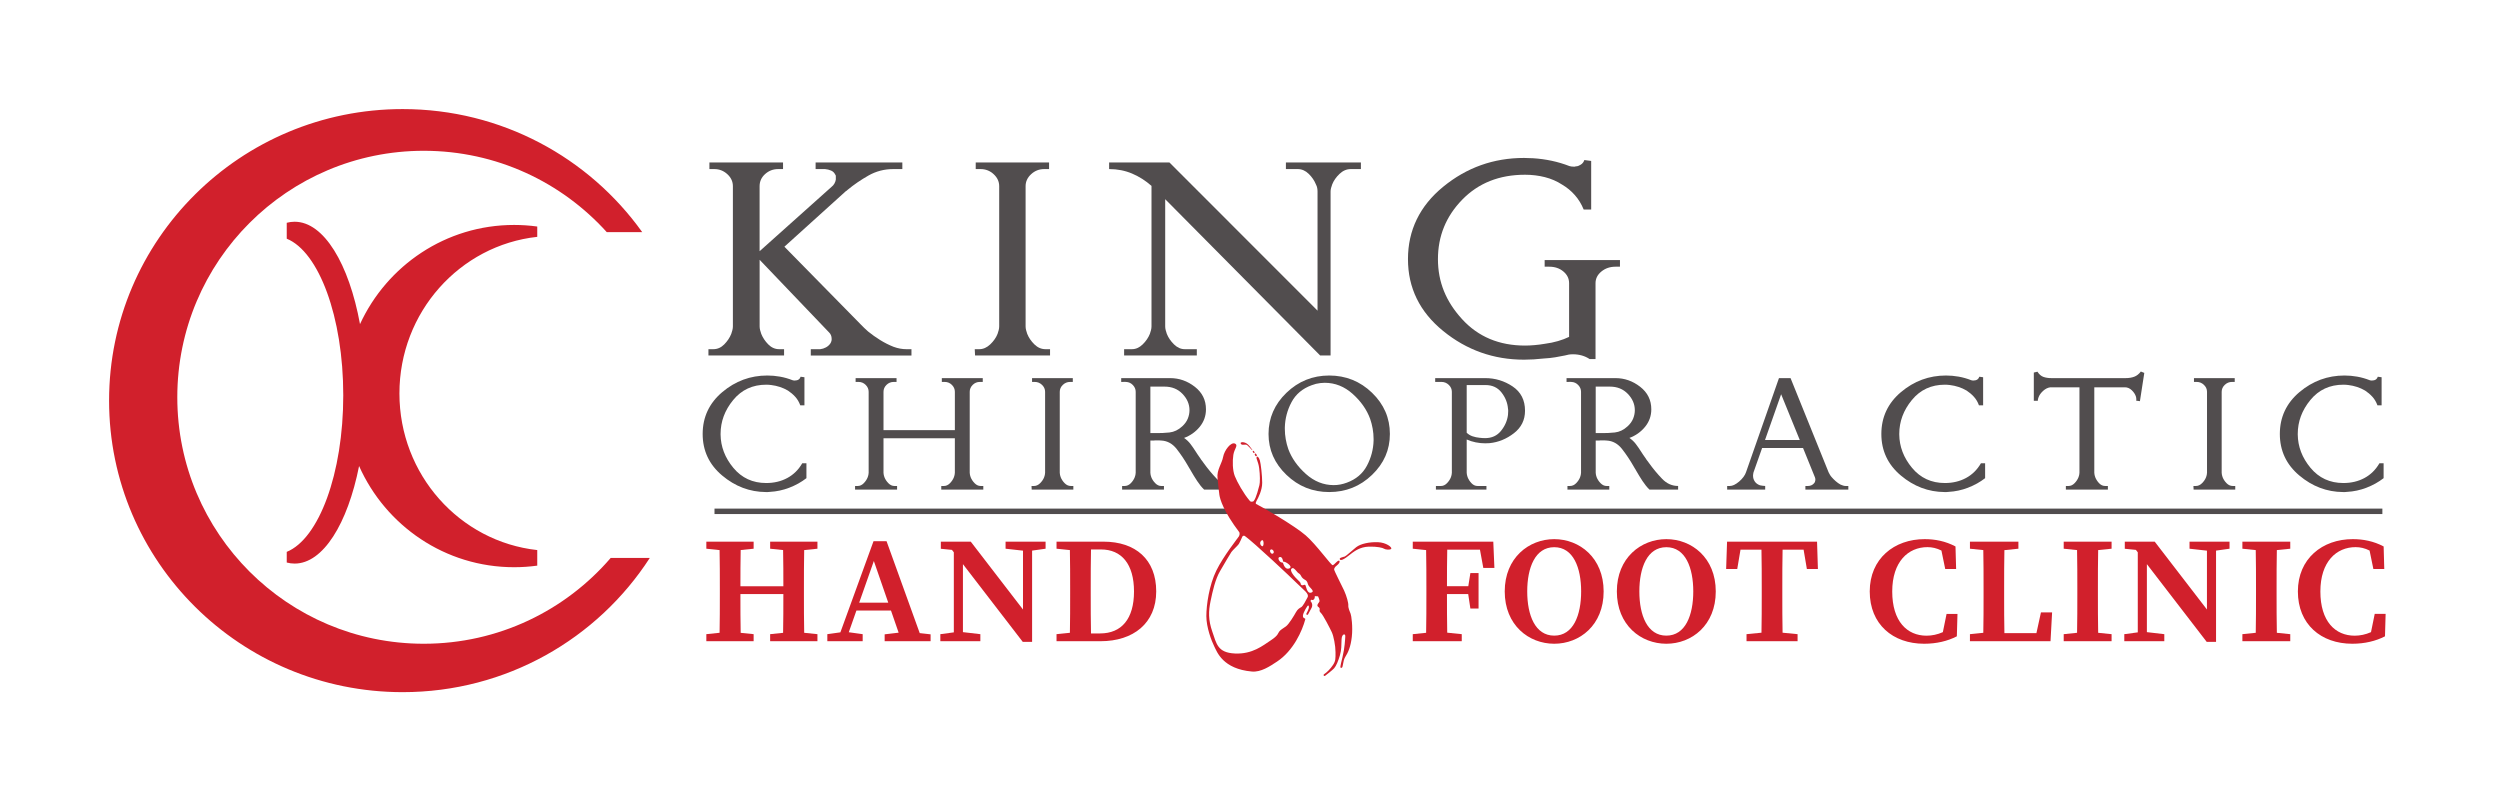 <?xml version="1.0" encoding="UTF-8"?>
<svg id="Layer_1" data-name="Layer 1" xmlns="http://www.w3.org/2000/svg" viewBox="0 0 8250.75 2644.35">
  <defs>
    <style>
      .cls-1 {
        fill: #d1202c;
      }

      .cls-1, .cls-2 {
        stroke-width: 0px;
      }

      .cls-2 {
        fill: #514d4e;
      }
    </style>
  </defs>
  <rect class="cls-2" x="2358.06" y="1678.53" width="5504.47" height="18"/>
  <g>
    <path class="cls-2" d="M2675.85,1173.21v-20.8h31.17c6.45-.66,12.72-2.62,18.81-5.92,6.09-3.3,10.92-7.59,14.52-12.88.72-1.31,1.44-2.64,2.16-3.97.72-1.31,1.08-2.64,1.08-3.95.72-1.31,1.08-2.64,1.08-3.95v-3.97c0-3.95-.72-7.75-2.16-11.38-1.44-3.62-3.59-6.77-6.45-9.42l-229.06-239.58v219.78c0,3.97.53,8.09,1.61,12.38,1.06,4.3,2.33,8.42,3.77,12.38,5.02,12.55,12.72,24.09,23.12,34.66,10.41,10.56,22.42,15.83,36.05,15.83h16.14v20.8h-249.62v-20.8h16.14c13.62,0,25.62-5.28,36.03-15.84,10.41-10.56,18.11-22.12,23.14-34.69,1.44-3.95,2.69-8.08,3.77-12.38,1.08-4.28,1.62-8.42,1.62-12.39v-462.66c0-15.19-6.11-28.39-18.3-39.62-12.2-11.22-26.55-16.84-43.03-16.84h-16.14v-21.78h242.98v21.78h-16.12c-16.49,0-30.81,5.47-42.98,16.39-12.19,10.92-18.27,24.33-18.27,40.2v214.47l237.59-212.53c3.58-2.64,6.62-6.11,9.14-10.42,2.5-4.31,4.12-8.78,4.84-13.41v-11.92c0-.66-.19-1.48-.55-2.48-.36-.98-.89-1.81-1.61-2.48-2.88-5.94-7.36-10.22-13.45-12.86-6.09-2.64-12.74-4.3-19.91-4.95h-31.2v-21.78h286.22v21.78h-30.11c-29.39,0-56.62,7.12-81.72,21.36-25.09,14.23-48.03,29.95-68.81,47.17-.72.66-1.61,1.48-2.69,2.48-1.08,1-2.33,1.81-3.75,2.47l-1.08,1-201.06,181.73,251.59,256.12c3.58,3.97,7.52,7.92,11.83,11.88,4.3,3.95,8.59,7.91,12.91,11.86,12.17,9.89,25.42,19.28,39.77,28.19,14.34,8.91,29.03,16.31,44.09,22.25,7.16,2.64,14.33,4.62,21.5,5.94,7.17,1.31,14.34,1.97,21.51,1.97h16.14v20.8h-332.25Z"/>
    <path class="cls-2" d="M3341.22,1173.21h-123.2l-1.08-20.8h15.06c12.91,0,24.92-5.28,36.05-15.84,11.12-10.56,19.19-22.12,24.22-34.69,1.42-3.95,2.67-8.08,3.75-12.38,1.08-4.28,1.62-8.42,1.62-12.39v-462.66c0-15.19-6.11-28.39-18.3-39.62-12.19-11.22-26.53-16.84-43.03-16.84h-16.14v-21.78h242.09v21.78h-16.14c-16.5,0-30.84,5.62-43.03,16.84-12.2,11.23-18.3,24.44-18.3,39.62v462.66c0,3.97.53,8.11,1.61,12.39,1.08,4.3,2.33,8.42,3.76,12.38,5.02,12.56,12.91,24.13,23.67,34.69,10.75,10.56,22.95,15.84,36.59,15.84h15.06v20.8h-124.28Z"/>
    <path class="cls-2" d="M4458,557.99c-13.62,0-26,5.3-37.12,15.86-11.12,10.56-19.19,22.12-24.2,34.67-1.44,3.97-2.7,7.92-3.77,11.89-1.08,3.97-1.61,7.92-1.61,11.87v540.92h-34.45l-511.36-515.8v419.77c0,3.97.53,8.09,1.61,12.38,1.08,4.3,2.34,8.42,3.78,12.38,5.02,12.55,12.91,24.09,23.67,34.66,10.75,10.56,22.59,15.83,35.5,15.83h39.81v20.8h-239.94v-20.8h25.81c12.91,0,24.75-5.28,35.52-15.84,10.75-10.56,18.64-22.12,23.67-34.69,1.44-3.95,2.69-8.08,3.77-12.38,1.06-4.28,1.61-8.42,1.61-12.39v-463.64c-19.38-17.17-40.7-30.72-64.01-40.62-23.31-9.91-48.61-14.86-75.86-14.86v-21.78h199.08l488.75,489.06v-393.03c0-3.95-.36-7.91-1.08-11.88-.72-3.95-2.16-7.91-4.3-11.88-5.03-12.53-12.92-24.09-23.67-34.66-10.76-10.56-22.97-15.84-36.59-15.84h-38.73v-21.78h247.48v21.78h-33.36Z"/>
    <path class="cls-2" d="M5331.36,880.21c-17.94,0-33.38,5.28-46.28,15.84-12.91,10.56-19.36,23.42-19.36,38.59v250.44h-19.38c-7.91-5.28-16.52-9.25-25.84-11.88-9.33-2.62-19.02-3.95-29.06-3.95-5.03,0-9.69.33-14,.98-4.31.66-8.61,1.66-12.91,2.97-9.34,1.97-19.92,3.95-31.77,5.94-11.84,1.97-24.23,3.3-37.14,3.97-11.48,1.31-22.97,2.3-34.45,2.97-11.49.64-21.89.98-31.22.98-100.47,0-189.47-31.53-266.97-94.61-77.52-63.08-116.27-142.17-116.27-237.28s38.73-175.36,116.2-238.77c77.47-63.41,166.41-95.11,266.84-95.11,5.02,0,10.03.17,15.06.5,5.02.33,10.03.48,15.06.48,20.8,1.33,41.23,4.14,61.33,8.42,20.09,4.3,39.45,10.08,58.11,17.33,2.16.66,4.3,1.16,6.45,1.48,2.16.34,4.67.5,7.55.5h3.75c1.08,0,2.34-.33,3.78-.98,2.86,0,5.55-.48,8.06-1.48,2.5-.98,4.84-2.14,7-3.47,3.58-1.97,6.44-4.45,8.59-7.42s3.59-5.78,4.31-8.42l22.59,2.97v160.39h-24.75c-7.17-17.81-16.86-33.66-29.05-47.52-12.2-13.86-26.19-25.41-41.97-34.66-17.22-11.22-36.22-19.47-57.03-24.75-20.81-5.28-42.69-7.92-65.62-7.92-84.66,0-153.7,27.42-207.14,82.25-53.44,54.83-80.16,120.22-80.16,196.17s26.55,140.05,79.67,198.17,122.39,87.19,207.83,87.19c9.33,0,19.73-.48,31.22-1.48,11.48-.98,22.97-2.47,34.45-4.45,15.08-1.97,29.44-4.94,43.08-8.91,13.62-3.95,25.83-8.58,36.61-13.86v-177.19c0-15.17-6.28-28.03-18.83-38.59-12.56-10.56-28.16-15.84-46.8-15.84h-15.06v-21.77h248.55v21.77h-15.06Z"/>
    <path class="cls-2" d="M2605.03,1609.6c-20.92,8.01-42.35,12.59-64.26,13.74-2.39.38-4.69.57-6.87.57h-6.28c-53.4-.39-101.52-18.6-144.35-54.66-42.84-36.06-64.26-81.74-64.26-137.07s21.61-101.78,64.85-138.22c43.23-36.43,92.74-54.66,148.54-54.66,13.94,0,27.89,1.24,41.84,3.72,13.95,2.49,27.69,6.39,41.24,11.73,1.2.39,2.39.67,3.59.86,1.2.2,2.39.29,3.59.29,2.39,0,4.78-.29,7.17-.86,2.39-.57,4.38-1.43,5.98-2.57,1.59-1.15,2.99-2.58,4.18-4.29,1.2-1.72,1.99-3.34,2.39-4.87l12.55,1.72v92.71h-13.75c-3.99-11.06-9.56-20.5-16.74-28.33-7.17-7.82-15.15-14.59-23.91-20.32-8.37-4.95-17.24-8.96-26.6-12.02-9.37-3.05-18.83-5.15-28.39-6.3-2.79-.38-5.58-.66-8.37-.86-2.79-.19-5.59-.29-8.37-.29-45.04,0-81.4,16.88-109.09,50.65-27.7,33.77-41.54,71.07-41.54,111.89v1.72c.39,40.06,14.44,76.79,42.14,110.17,27.69,33.39,63.85,50.08,108.49,50.08,25.9,0,49.11-5.53,69.64-16.6,20.52-11.06,36.96-27.27,49.31-48.65h13.75v49.22c-16.74,12.98-35.57,23.47-56.49,31.48"/>
    <path class="cls-2" d="M3210.48,1615.89h-104.01v-12.02h8.97c7.17,0,13.75-3.05,19.73-9.16,5.98-6.1,10.36-12.78,13.15-20.03.79-2.29,1.49-4.67,2.09-7.15.6-2.48.9-4.86.9-7.15v-113.89h-235.51v113.89c0,2.29.3,4.68.9,7.15.6,2.49,1.29,4.86,2.09,7.15,2.78,7.25,7.17,13.93,13.15,20.03,5.98,6.11,12.55,9.16,19.73,9.16h8.97v12.02h-138.67v-12.02h8.97c7.17,0,13.75-3.05,19.72-9.16,5.98-6.1,10.36-12.78,13.15-20.03.79-2.29,1.49-4.67,2.09-7.15.6-2.48.9-4.86.9-7.15v-267.27c0-8.77-3.29-16.4-9.86-22.89-6.57-6.48-14.45-9.73-23.61-9.73h-9.56v-12.59h135.09v12.59h-8.97c-9.56,0-17.63,3.25-24.21,9.73-6.57,6.49-9.86,14.12-9.86,22.89v126.48h235.51v-126.48c0-8.77-3.29-16.4-9.86-22.89-6.57-6.48-14.45-9.73-23.61-9.73h-9.56v-12.59h135.09v12.59h-9.56c-9.17,0-17.04,3.25-23.61,9.73-6.57,6.49-9.86,14.12-9.86,22.89v267.27c0,2.29.3,4.68.9,7.15.6,2.49,1.29,4.86,2.09,7.15,2.78,7.25,7.17,13.93,13.15,20.03,5.98,6.11,12.55,9.16,19.73,9.16h8.97v12.02h-34.67Z"/>
    <path class="cls-2" d="M3473.36,1615.89h-68.44l-.6-12.02h8.37c7.17,0,13.84-3.05,20.02-9.16,6.17-6.1,10.66-12.78,13.45-20.03.79-2.29,1.49-4.67,2.09-7.15.6-2.48.9-4.86.9-7.15v-267.27c0-8.77-3.39-16.4-10.16-22.89-6.78-6.48-14.75-9.73-23.91-9.73h-8.97v-12.59h134.49v12.59h-8.97c-9.17,0-17.14,3.25-23.91,9.73-6.78,6.49-10.16,14.12-10.16,22.89v267.27c0,2.29.3,4.68.9,7.15.6,2.49,1.29,4.86,2.09,7.15,2.78,7.25,7.17,13.93,13.15,20.03,5.98,6.11,12.75,9.16,20.32,9.16h8.37v12.02h-69.04Z"/>
    <path class="cls-2" d="M3974.07,1615.89c-7.98-7.63-15.64-17.07-23.01-28.33-7.38-11.25-14.45-22.79-21.22-34.62-.8-1.52-1.6-2.95-2.39-4.29-.8-1.33-1.6-2.58-2.39-3.72-.4-.76-.9-1.62-1.49-2.58-.6-.95-1.1-1.81-1.49-2.57-11.95-20.98-24.81-40.25-38.55-57.81-13.75-17.54-30.59-26.9-50.51-28.04-2.79-.38-5.78-.57-8.97-.57h-12.25c-1,0-2.09.2-3.29.57h-11.96v106.45c0,2.29.3,4.68.9,7.15.6,2.49,1.29,4.86,2.09,7.15,2.78,7.25,7.17,13.93,13.15,20.03,5.98,6.11,12.55,9.16,19.73,9.16h8.97v12.02h-138.08v-12.02h8.37c7.56,0,14.35-3.05,20.32-9.16,5.98-6.1,10.36-12.78,13.15-20.03.79-2.29,1.5-4.67,2.09-7.15.6-2.48.9-4.86.9-7.15v-267.27c0-8.39-3.09-15.83-9.26-22.32-6.18-6.48-13.66-9.92-22.42-10.3-1.6-.38-3.29-.47-5.08-.29-1.79.2-3.69.29-5.68.29h-5.38v-12.59h161.39c29.89,0,57.08,9.54,81.59,28.61,24.51,19.08,36.76,43.88,36.76,74.4,0,21.75-6.87,41.02-20.62,57.8-13.75,16.79-30.99,29-51.7,36.63,8.37,5.72,15.44,12.4,21.22,20.03,5.77,7.64,11.45,15.84,17.04,24.61,2.39,3.82,4.88,7.64,7.47,11.45,2.59,3.82,5.28,7.64,8.07,11.45.79,1.53,1.69,2.96,2.69,4.29.99,1.34,2.09,2.77,3.29,4.29.79.77,1.49,1.63,2.09,2.58.6.96,1.29,2,2.09,3.15,14.35,19.84,29.08,37.59,44.23,53.23,15.14,15.65,32.67,23.46,52.6,23.46v12.02h-94.44ZM3919.98,1381.81c3.78-9.16,5.68-18.5,5.68-28.04,0-19.83-7.68-37.77-23.01-53.8-15.34-16.03-35.17-24.04-59.47-24.04h-46.62v153.38h15.54c16.33.38,32.18-.29,47.52-2,15.33-1.72,29.38-8.49,42.14-20.32,8.37-7.63,14.44-16.02,18.23-25.18"/>
    <path class="cls-2" d="M4528.17,1567.25c-39.25,37.77-86.37,56.66-141.36,56.66s-101.62-18.89-141.07-56.66c-39.45-37.77-59.18-82.79-59.18-135.07s19.73-97.96,59.18-135.93c39.45-37.96,86.47-56.95,141.07-56.95s102.11,18.98,141.36,56.95c39.25,37.97,58.88,83.27,58.88,135.93s-19.63,97.29-58.88,135.07M4464.21,1299.97c-27.3-24.41-58.08-36.63-92.35-36.63-4.39,0-9.07.29-14.05.86-4.99.57-9.86,1.43-14.65,2.57-2.39.77-4.78,1.53-7.17,2.29-2.39.77-4.78,1.53-7.17,2.29-30.29,11.07-52.4,29.67-66.35,55.8-13.95,26.14-21.32,53.9-22.12,83.27v5.15c0,11.45.99,22.8,2.99,34.05,1.99,11.26,4.78,22.03,8.37,32.34,11.15,30.15,30.48,57.52,57.98,82.13,27.5,24.61,58.18,36.92,92.05,36.92,7.17,0,14.35-.66,21.52-2,7.17-1.33,14.35-3.34,21.52-6.01,30.28-11.06,52.4-29.66,66.35-55.8,13.94-26.13,21.31-53.89,22.12-83.27v-5.15c0-11.45-1-22.8-2.99-34.05-2-11.25-4.78-22.03-8.37-32.33-11.16-30.52-30.39-57.99-57.68-82.42"/>
    <path class="cls-2" d="M4996.55,1429.6c-24.31,18.89-51.01,29.86-80.1,32.91-2.39,0-4.88.1-7.47.29-2.6.2-5.08.29-7.47.29-10.37,0-20.73-1.05-31.08-3.15-10.37-2.09-20.32-5.24-29.89-9.44v109.89c0,2.29.3,4.68.9,7.15.6,2.49,1.29,4.86,2.09,7.15,2.78,7.25,7.07,13.93,12.85,20.03,5.77,6.11,12.45,9.16,20.02,9.16h29.29v12.02h-166.77v-12.02h16.74c7.17,0,13.75-3.05,19.73-9.16,5.98-6.1,10.36-12.78,13.15-20.03.79-2.29,1.5-4.67,2.09-7.15.6-2.48.9-4.86.9-7.15v-267.28c0-8.77-3.39-16.4-10.16-22.89-6.78-6.48-14.75-9.73-23.91-9.73h-20.92v-12.59h164.98c33.07,0,63.26,9.16,90.56,27.47,27.29,18.31,40.95,45.03,40.95,80.12,0,30.53-12.16,55.23-36.46,74.12M4977.42,1353.2c0-1.52-.21-3.05-.6-4.58-1.6-19.46-8.77-37.29-21.52-53.51-12.76-16.21-30.29-24.32-52.6-24.32h-62.17v157.39c5.58,5.35,12.05,9.25,19.43,11.73,7.37,2.48,15.04,4.1,23.01,4.86,3.19.39,6.37.67,9.56.86,3.19.2,6.17.29,8.97.29,21.91,0,39.35-8.01,52.3-24.04,12.94-16.03,20.62-33.57,23.01-52.65,0-1.9.09-3.81.3-5.72.2-1.9.3-3.81.3-5.72v-4.58Z"/>
    <path class="cls-2" d="M5443.83,1615.89c-7.98-7.63-15.64-17.07-23.01-28.33-7.38-11.25-14.45-22.79-21.22-34.62-.8-1.52-1.6-2.95-2.39-4.29-.8-1.33-1.6-2.58-2.39-3.72-.4-.76-.9-1.62-1.49-2.58-.6-.95-1.1-1.81-1.49-2.57-11.95-20.98-24.81-40.25-38.55-57.81-13.75-17.54-30.59-26.9-50.51-28.04-2.79-.38-5.78-.57-8.97-.57h-12.25c-1,0-2.09.2-3.29.57h-11.96v106.45c0,2.29.3,4.68.9,7.15.6,2.49,1.29,4.86,2.09,7.15,2.78,7.25,7.17,13.93,13.15,20.03,5.98,6.11,12.55,9.16,19.73,9.16h8.97v12.02h-138.08v-12.02h8.37c7.56,0,14.35-3.05,20.32-9.16,5.98-6.1,10.36-12.78,13.15-20.03.79-2.29,1.49-4.67,2.09-7.15.6-2.48.9-4.86.9-7.15v-267.27c0-8.39-3.09-15.83-9.27-22.32-6.18-6.48-13.65-9.92-22.42-10.3-1.6-.38-3.29-.47-5.08-.29-1.79.2-3.69.29-5.68.29h-5.38v-12.59h161.39c29.89,0,57.08,9.54,81.59,28.61,24.51,19.08,36.76,43.88,36.76,74.4,0,21.75-6.87,41.02-20.62,57.8-13.75,16.79-30.99,29-51.7,36.63,8.37,5.72,15.44,12.4,21.22,20.03,5.77,7.64,11.45,15.84,17.04,24.61,2.39,3.82,4.88,7.64,7.47,11.45,2.59,3.82,5.28,7.64,8.07,11.45.79,1.53,1.69,2.96,2.69,4.29.99,1.34,2.09,2.77,3.29,4.29.79.77,1.5,1.63,2.09,2.58.6.96,1.29,2,2.09,3.15,14.35,19.84,29.08,37.59,44.23,53.23,15.14,15.65,32.67,23.46,52.6,23.46v12.02h-94.44ZM5389.73,1381.81c3.78-9.16,5.68-18.5,5.68-28.04,0-19.83-7.68-37.77-23.01-53.8-15.35-16.03-35.17-24.04-59.47-24.04h-46.62v153.38h15.54c16.33.38,32.17-.29,47.52-2,15.33-1.72,29.38-8.49,42.14-20.32,8.37-7.63,14.44-16.02,18.23-25.18"/>
    <path class="cls-2" d="M5958.35,1615.89v-12.02h8.97c3.98,0,7.77-.86,11.36-2.57,3.59-1.72,6.37-3.91,8.37-6.58,1.2-1.14,2.09-2.38,2.69-3.72.6-1.33.9-2.76.9-4.29.39-.76.6-1.43.6-2v-2c0-1.15-.1-2.29-.3-3.43-.21-1.15-.5-2.29-.9-3.44l-39.45-97.29h-135.09l-28.09,79.55c-.4,1.15-.7,2.2-.9,3.15-.21.96-.3,2-.3,3.15-.4,1.15-.6,2.2-.6,3.15v3.15c0,6.49,1.89,12.59,5.68,18.31,3.78,5.72,9.46,9.93,17.04,12.59,2.39.39,5.08.86,8.07,1.43,2.99.57,6.07.86,9.26.86v12.02h-125.52v-12.02h8.97c1.99,0,4.18-.29,6.57-.86,2.39-.57,4.78-1.43,7.17-2.57,5.58-2.67,11.15-6.39,16.74-11.16,5.58-4.77,10.36-9.82,14.35-15.17,1.99-2.67,3.68-5.34,5.08-8.01,1.39-2.66,2.48-5.15,3.29-7.44l108.79-310.77h38.26l125.52,310.77c1.2,2.29,2.59,4.86,4.18,7.73,1.59,2.86,3.59,5.63,5.98,8.3,3.98,4.58,8.46,9.07,13.45,13.45,4.98,4.39,10.25,8.11,15.84,11.16,2.78,1.15,5.58,2.2,8.37,3.15,2.78.96,5.58,1.43,8.37,1.43h8.97v12.02h-141.66ZM5878.26,1301.12l-53.2,151.09h114.77l-61.57-151.09Z"/>
    <path class="cls-2" d="M6495.06,1609.6c-20.92,8.01-42.35,12.59-64.26,13.74-2.39.38-4.69.57-6.87.57h-6.28c-53.4-.39-101.52-18.6-144.35-54.66-42.84-36.06-64.26-81.74-64.26-137.07s21.61-101.78,64.85-138.22c43.23-36.43,92.74-54.66,148.54-54.66,13.94,0,27.89,1.24,41.84,3.72,13.94,2.49,27.69,6.39,41.24,11.73,1.19.39,2.39.67,3.59.86,1.19.2,2.39.29,3.59.29,2.39,0,4.78-.29,7.17-.86,2.39-.57,4.38-1.43,5.98-2.57,1.59-1.15,2.99-2.58,4.18-4.29,1.19-1.72,1.99-3.34,2.39-4.87l12.55,1.72v92.71h-13.75c-3.99-11.06-9.56-20.5-16.74-28.33-7.17-7.82-15.15-14.59-23.91-20.32-8.37-4.95-17.24-8.96-26.6-12.02-9.37-3.05-18.83-5.15-28.39-6.3-2.79-.38-5.58-.66-8.37-.86-2.79-.19-5.58-.29-8.37-.29-45.04,0-81.39,16.88-109.09,50.65-27.7,33.77-41.54,71.07-41.54,111.89v1.72c.39,40.06,14.44,76.79,42.14,110.17,27.69,33.39,63.85,50.08,108.49,50.08,25.9,0,49.11-5.53,69.64-16.6,20.52-11.06,36.96-27.27,49.31-48.65h13.75v49.22c-16.74,12.98-35.56,23.47-56.49,31.48"/>
    <path class="cls-2" d="M7062.43,1323.44v.57l-12.55-1.72v-.86c0-.19.2-.47.6-.86v-2.29c0-1.52-.1-3.05-.3-4.58-.21-1.52-.5-3.05-.9-4.58-2.39-7.63-6.98-14.68-13.75-21.18-6.78-6.48-14.35-9.73-22.71-9.73h-101.02v282.15c0,2.29.3,4.68.9,7.15.6,2.49,1.29,4.86,2.09,7.15,2.78,7.25,7.07,13.93,12.85,20.03,5.77,6.11,12.45,9.16,20.02,9.16h8.97v12.02h-138.67v-12.02h8.97c7.17,0,13.75-3.05,19.73-9.16,5.98-6.1,10.36-12.78,13.15-20.03.79-2.29,1.49-4.67,2.09-7.15.6-2.48.9-4.86.9-7.15v-282.15h-96.24c-8.37,1.14-16.24,5.06-23.61,11.73-7.38,6.68-12.46,13.83-15.24,21.46-.8,1.91-1.4,3.82-1.79,5.72-.4,1.91-.6,3.82-.6,5.72h-13.15v-93.29l11.96-2.86c5.58,8.78,12.15,14.51,19.72,17.17,7.57,2.67,16.33,4.01,26.3,4.01h245.07c10.76,0,20.22-1.52,28.39-4.58,8.16-3.05,15.44-8.77,21.82-17.17l11.36,4.58-14.35,92.72Z"/>
    <path class="cls-2" d="M7308.03,1615.89h-68.44l-.6-12.02h8.37c7.17,0,13.84-3.05,20.02-9.16,6.17-6.1,10.66-12.78,13.45-20.03.79-2.29,1.49-4.67,2.09-7.15.6-2.48.9-4.86.9-7.15v-267.27c0-8.77-3.39-16.4-10.16-22.89-6.78-6.48-14.75-9.73-23.91-9.73h-8.97v-12.59h134.49v12.59h-8.97c-9.17,0-17.14,3.25-23.91,9.73-6.78,6.49-10.16,14.12-10.16,22.89v267.27c0,2.29.3,4.68.9,7.15.6,2.49,1.29,4.86,2.09,7.15,2.78,7.25,7.17,13.93,13.15,20.03,5.98,6.11,12.75,9.16,20.32,9.16h8.37v12.02h-69.04Z"/>
    <path class="cls-2" d="M7810.18,1609.6c-20.92,8.01-42.35,12.59-64.26,13.74-2.39.38-4.69.57-6.87.57h-6.28c-53.4-.39-101.52-18.6-144.35-54.66-42.84-36.06-64.26-81.74-64.26-137.07s21.61-101.78,64.85-138.22c43.23-36.43,92.74-54.66,148.54-54.66,13.94,0,27.89,1.24,41.84,3.72,13.94,2.49,27.69,6.39,41.24,11.73,1.19.39,2.39.67,3.59.86,1.19.2,2.39.29,3.59.29,2.39,0,4.78-.29,7.17-.86,2.39-.57,4.38-1.43,5.98-2.57,1.59-1.15,2.99-2.58,4.18-4.29,1.19-1.72,1.99-3.34,2.39-4.87l12.55,1.72v92.71h-13.75c-3.99-11.06-9.56-20.5-16.74-28.33-7.17-7.82-15.15-14.59-23.91-20.32-8.37-4.95-17.24-8.96-26.6-12.02-9.37-3.05-18.83-5.15-28.39-6.3-2.79-.38-5.58-.66-8.37-.86-2.79-.19-5.58-.29-8.37-.29-45.04,0-81.39,16.88-109.09,50.65-27.7,33.77-41.54,71.07-41.54,111.89v1.72c.39,40.06,14.44,76.79,42.14,110.17,27.69,33.39,63.85,50.08,108.49,50.08,25.9,0,49.11-5.53,69.64-16.6,20.52-11.06,36.96-27.27,49.31-48.65h13.75v49.22c-16.74,12.98-35.56,23.47-56.49,31.48"/>
    <path class="cls-1" d="M2583.76,1787.65h-42.04v23.27l42.73,4.42c.82,39.77.88,79.73.88,119.42h-141.72c0-40.3.06-80.26.87-119.45l42.74-4.39v-23.27h-156.1v23.27l43.7,4.59c.86,41.86.88,83.94.88,125.68v21.49c0,42.41-.02,84.47-.87,125.68l-43.71,4.59v23.27h156.1v-23.27l-42.75-4.39c-.84-40.79-.87-82.53-.87-127.92h141.72c0,45.98-.03,87.72-.86,127.89l-42.76,4.43v23.27h156.1v-23.27l-43.7-4.52c-.86-41.89-.88-83.98-.88-125.74v-21.49c0-42.43.01-84.51.87-125.74l43.71-4.53v-23.27h-114.06Z"/>
    <path class="cls-1" d="M2925.86,1786.08h-42.97l-109.35,300.84-43.1,6.02v23.26h116.64v-23.26l-45.86-6.36,25.26-71.75h113.98l25.31,73.17-46.15,5.48v22.72h151.63v-22.72l-35.89-4.03-109.49-303.37ZM2835.58,1988.96l48.38-137.43,47.54,137.43h-95.92Z"/>
    <polygon class="cls-1" points="3376.19 1787.65 3318.69 1787.65 3318.69 1810.91 3376.19 1817.32 3376.19 2011.6 3203.83 1787.65 3105.06 1787.65 3105.06 1811.1 3141.73 1814.76 3147.93 1822.82 3147.93 2086.97 3103.4 2092.94 3103.4 2116.21 3147.93 2116.21 3177.97 2116.21 3235.47 2116.21 3235.47 2092.94 3177.97 2086.26 3177.97 1861.84 3375.43 2118.4 3406.23 2118.4 3406.23 2050.63 3406.23 1817.18 3450.75 1810.91 3450.75 1787.65 3406.23 1787.65 3376.19 1787.65"/>
    <path class="cls-1" d="M3641.98,1787.65h-155.11v23.26l44.08,4.54c.86,41.88.88,83.97.88,125.73v17.73c0,45.5,0,88.16-.85,129.49l-44.1,4.54v23.26h145.21c108.16,0,183.77-59.35,183.77-164.51s-68.19-164.05-173.87-164.05M3630.67,2090.52h-30.02c-.91-42.68-.91-86.03-.91-131.79v-17.55c0-43.15.01-85.94.91-127.84h32.81c68.11,0,109.12,48.39,109.12,138.72s-41.01,138.46-111.91,138.46"/>
    <path class="cls-1" d="M4776.99,1787.65h-114.44v23.27l44.08,4.54c.86,41.88.88,83.97.88,125.73v21.49c0,42.42-.01,84.5-.87,125.73l-44.09,4.54v23.27h161.67v-23.27l-47.95-4.94c-.84-41.29-.85-83.25-.85-127.42h70.08l7.14,47.64h27.04v-116.88h-27.04l-6.79,43.18h-70.43c0-40.65.06-80.96.9-120.48h107.97l11.03,60.3h36.64l-3.67-86.7h-151.29Z"/>
    <path class="cls-1" d="M5129.44,1779.31c-83.37,0-163.38,61.24-163.38,172.62s79.49,172.62,163.38,172.62,163.04-61.24,163.04-172.62-79.68-172.62-163.04-172.62M5129.44,2097.78c-63.1,0-89.14-67.56-89.14-145.85s26.05-146.04,89.14-146.04,88.81,67.93,88.81,146.04-25.72,145.85-88.81,145.85"/>
    <path class="cls-1" d="M5499.48,1779.31c-83.37,0-163.38,61.24-163.38,172.62s79.49,172.62,163.38,172.62,163.04-61.24,163.04-172.62-79.68-172.62-163.04-172.62M5499.48,2097.78c-63.1,0-89.14-67.56-89.14-145.85s26.05-146.04,89.14-146.04,88.81,67.93,88.81,146.04-25.72,145.85-88.81,145.85"/>
    <path class="cls-1" d="M5883.74,1787.65h-183.92l-3.04,90.16h36.64l10.77-63.76h69.16c.89,42.34.91,84.91.91,127.13v21.49c0,42.32-.02,84.29-.86,125.41l-49.34,4.86v23.27h168.5v-23.27l-49.52-4.83c-.86-41.79-.87-83.81-.87-125.62v-21.31c0-42.91.01-85.46.9-127.13h69.36l10.77,63.76h36.45l-2.84-90.16h-113.06Z"/>
    <path class="cls-1" d="M6411.98,2086.29c-17.93,7.94-36.21,11.67-53.88,11.67-63.97,0-113.19-47.09-113.19-145.85s53.06-146.4,116.28-146.4c14.97,0,30.22,3.25,46.1,11.25l12.51,60.85h35.99l-2.09-74.36c-33.31-17.68-67.82-24.14-101.87-24.14-100.23,0-181.15,64.29-181.15,172.62s76.24,172.62,179.56,172.62c40.9,0,77.43-8.75,107.93-24.5l2.1-73.99h-35.99l-12.29,60.24Z"/>
    <path class="cls-1" d="M6720.78,2089.63h-105.64c-.88-41.62-.88-82.83-.88-118.14v-30.3c0-41.95.02-83.98.87-125.56l46.2-4.71v-23.26h-159.94v23.26l44.09,4.54c.86,41.47.87,83.55.87,125.73v26.76c0,37.68,0,78.97-.86,120.46l-44.1,4.54v23.27h265.93l5.24-95.11h-36.81l-14.96,68.53Z"/>
    <path class="cls-1" d="M6854.25,1787.65h-43.39v23.27l44.08,4.54c.86,41.88.88,83.97.88,125.73v21.49c0,42.42-.01,84.5-.87,125.73l-44.09,4.54v23.27h158.02v-23.27l-44.27-4.51c-.86-41.9-.88-84.02-.88-125.94v-21.31c0-42.43.02-84.52.87-125.76l44.28-4.51v-23.27h-114.64Z"/>
    <polygon class="cls-1" points="7283.58 1787.65 7226.08 1787.65 7226.08 1810.91 7283.58 1817.32 7283.58 2011.6 7111.22 1787.65 7012.46 1787.65 7012.46 1811.1 7049.13 1814.76 7055.32 1822.81 7055.32 2086.97 7010.8 2092.94 7010.8 2116.21 7055.32 2116.21 7085.36 2116.21 7142.87 2116.21 7142.87 2092.94 7085.36 2086.26 7085.36 1861.84 7282.82 2118.4 7313.62 2118.4 7313.62 2050.63 7313.62 1817.18 7358.15 1810.91 7358.15 1787.65 7313.62 1787.65 7283.58 1787.65"/>
    <path class="cls-1" d="M7443.94,1787.65h-43.39v23.27l44.08,4.54c.86,41.88.88,83.97.88,125.73v21.49c0,42.42-.01,84.5-.87,125.73l-44.09,4.54v23.27h158.02v-23.27l-44.27-4.51c-.86-41.9-.88-84.02-.88-125.94v-21.31c0-42.43.02-84.52.87-125.76l44.28-4.51v-23.27h-114.64Z"/>
    <path class="cls-1" d="M7837.28,2026.05l-12.29,60.24c-17.93,7.94-36.21,11.67-53.88,11.67-63.97,0-113.19-47.09-113.19-145.85s53.06-146.4,116.28-146.4c14.97,0,30.22,3.25,46.1,11.25l12.51,60.84h35.99l-2.1-74.36c-33.31-17.68-67.82-24.14-101.87-24.14-100.23,0-181.15,64.29-181.15,172.62s76.24,172.62,179.56,172.62c40.9,0,77.43-8.75,107.93-24.5l2.09-74h-35.99Z"/>
    <path class="cls-1" d="M2015.48,1841.38c-149.17,173.39-370.21,283.18-616.87,283.18-449.26,0-813.46-364.2-813.46-813.46s364.2-813.46,813.46-813.46c239.61,0,455.01,103.59,603.88,268.43h116.98c-175.53-245.73-464.24-406.08-790.67-406.08-535.06,0-968.79,430.77-968.79,962.17s433.73,962.17,968.79,962.17c342.49,0,643.49-176.52,815.75-442.97h-129.06Z"/>
    <path class="cls-1" d="M1773.08,781.65v-34.05c-24.95-3.44-50.44-5.21-76.35-5.21-225.35,0-419.61,134.04-508.63,327.3-36.39-198.91-119.27-337.9-215.73-337.9-8.8,0-17.51,1.17-26.05,3.42v52.56c106.01,43.2,186.55,258.12,186.55,516.76s-80.54,473.58-186.55,516.78v35.22c8.54,2.27,17.25,3.44,26.05,3.44,93.86,0,174.88-131.59,212.7-321.95,87.59,196.84,283.73,333.95,511.66,333.95,25.9,0,51.4-1.77,76.35-5.21v-51.37c-255.74-27.96-454.86-248.69-454.86-516.87s199.12-488.91,454.86-516.87"/>
    <path class="cls-1" d="M4137.22,1654.05c9.22-10.75,16.9-45.32,19.2-53,2.3-7.68,2.3-33.8-.77-56.07-3.07-22.28-10.75-31.49-8.45-36.1s7.68,0,10.75,10.75c3.07,10.75,7.68,49.16,7.68,73.74s-13.06,49.93-18.43,59.14c-5.38,9.22-1.54,10.75-1.54,10.75,20.74,9.98,127.51,72.2,163.61,103.69,36.1,31.49,83.72,99.08,89.1,98.32,5.38-.77,18.43-19.97,22.27-13.83,3.84,6.15-12.29,17.67-12.29,17.67,0,0-5.38,5.38-5.38,9.99s24.58,51.46,33.03,69.9c8.45,18.43,14.59,41.48,13.83,49.16-.77,7.68,5.38,22.28,7.68,27.65,2.31,5.38,7.68,42.25,3.84,76.04-3.84,33.8-12.29,51.46-21.47,66.06-9.18,14.59-6.18,34.56-12.32,36.1-6.15,1.54-4.61-3.84,3.07-35.33,7.68-31.49,8.45-57.61,9.22-68.36.77-10.75-11.52-9.22-12.29,9.98-.77,19.2,0,33.8-5.38,52.23-5.38,18.43-12.29,35.33-19.2,43.01-5.81,6.45-24.08,20.49-29.78,24.82-1.03.78-2.44.85-3.53.16-1.94-1.21-1.94-4.01-.03-5.26,10.37-6.8,21.42-18.34,29.5-30.47,9.22-13.82,8.45-20.74,8.45-42.24s-6.15-53-12.29-66.06c-6.15-13.06-28.42-56.84-36.1-63.75-7.68-6.91-2.3-10.75-4.36-15.36-2.06-4.61-7.16-4.61-7.16-9.22s5.38-9.22,6.91-13.06c1.54-3.84-4.61-16.9-4.61-16.9l-10.75-.77s.77,8.45-3.84,11.52c-4.61,3.07-7.68,0-7.68,0l-3.07,4.61c6.33,5.88,7.88,15.29,3.76,22.89l-11.49,21.22c-.82,1.51-2.72,2.05-4.21,1.2-1.46-.83-1.97-2.69-1.14-4.16,11.29-20.07,8.38-25.08,6.17-26.55-2.31-1.54-16.9,23.81-17.67,33.03-.36,4.32.25,5.74,2.3,7.68,2.95,2.79,6.42,1.45,5.38,5.38-10.01,37.58-38.95,103.24-92.94,139.03-24.12,15.99-53.58,35.61-82.96,33.03-96.01-8.45-115.22-64.52-124.43-82.96-9.22-18.43-26.12-62.98-26.12-99.85s9.22-102.16,33.03-150.55c23.81-48.39,70.67-106.77,74.51-112.91,3.84-6.14,1.54-13.06,1.54-13.06-53-69.9-63.75-109.07-66.06-123.66-2.3-14.59-3.07-28.42-6.14-55.3-3.07-26.88,14.59-48.39,18.43-69.9,3.84-21.51,26.11-51.46,39.94-43.78,10.49,5.83-3.07,16.9-6.15,36.87-3.07,19.97-2.78,50.69,4.76,69.9,7.53,19.2,28.82,57.89,49.78,82.19,4.56,5.29,12.29.77,12.29.77M4088.56,1795.26c-3.93,5.89-19.65,19.65-24.56,26.52-4.91,6.88-21.61,36.35-37.33,62.87-15.72,26.52-24.56,65.82-31.44,99.22-6.88,33.4-7.86,61.89,5.9,101.19,13.75,39.3,16.82,69.05,74.66,71.71,57.84,2.67,92.35-26.52,117.89-43.23,25.54-16.7,23.58-23.58,28.33-29.47,4.75-5.9,11.95-9.82,21.78-16.7,9.82-6.88,27.51-36.35,33.4-47.16,5.89-10.81,12.77-13.75,17.68-16.7,4.91-2.95,14.74-20.63,20.63-32.42,5.9-11.79-12.77-23.58-34.38-45.19-19.5-19.5-142.99-135.79-172.7-156.87-2.95-2.09-7.07-.93-8.5,2.39-3.17,7.36-8.65,19.77-11.35,23.82M4422.57,1847.05c6.4,6.7,33.11-17.41,40.13-22.32s25.69-19.65,54.18-20.63c28.49-.98,47.16,3.93,51.08,6.88,3.93,2.95,20.63,4.91,23.58,0,2.95-4.91-16.7-20.63-44.21-21.61-27.51-.98-56.98,4.91-71.71,16.7-14.74,11.79-32.42,28.49-37.33,30.46-4.91,1.96-21.61,4.36-15.72,10.53M4094.45,1463.1c3.19,9.46,15.72,1.09,21.61,6.01,3.64,3.04,10.96,10.86,16.01,16.4.54.59,1.46-.14,1.01-.8-4.84-7.14-12.85-17.87-19.49-21.6-10.29-5.78-20.49-4-19.14,0M4135.06,1488.1c-2.29,1.97,1.64,8.19,4.58,6.88,2.95-1.31-2.29-8.84-4.58-6.88M4141.94,1496.94c-2.95,1.96,1.31,10.48,4.91,8.51,3.6-1.96-1.96-10.48-4.91-8.51M4166.17,1802.78c5.9.98,5.47-24.86-2.29-19.32-9.17,6.55-3.6,18.34,2.29,19.32M4193.02,1814.24c-4.86,4.01,2.62,17.36,8.84,12.12,6.22-5.24-3.27-16.7-8.84-12.12M4222,1838.8c-7.33,2.81,1.74,18.52,9.24,17.52,1.41-.19,2.74.67,3.15,2.03,2.04,6.74,8.27,22.73,20.52,17.78,15.39-6.22-15.61-25.21-18.99-21.94-1.9,1.84-1.96-19.97-13.92-15.39M4262.11,1877.07c-6.29,6.72,9.17,25.92,22.59,38.36,13.43,12.44,4.05,10.32,10.81,15.39,3.93,2.95,9.82-2.95,12.44,0,2.62,2.95,4.91,29.8,19.65,24.89,14.74-4.91-8.59-17.03-11.01-27.83-2.42-10.81-7-12.77-10.93-15.06-2.98-1.74-8.91-5.64-11.79-12.12-1.75-3.93-4.74-7.17-8.54-9.19-2.3-1.21-4.28-4.28-6.21-6.4-5.92-6.5-11.48-13.96-17.01-8.04"/>
  </g>
</svg>